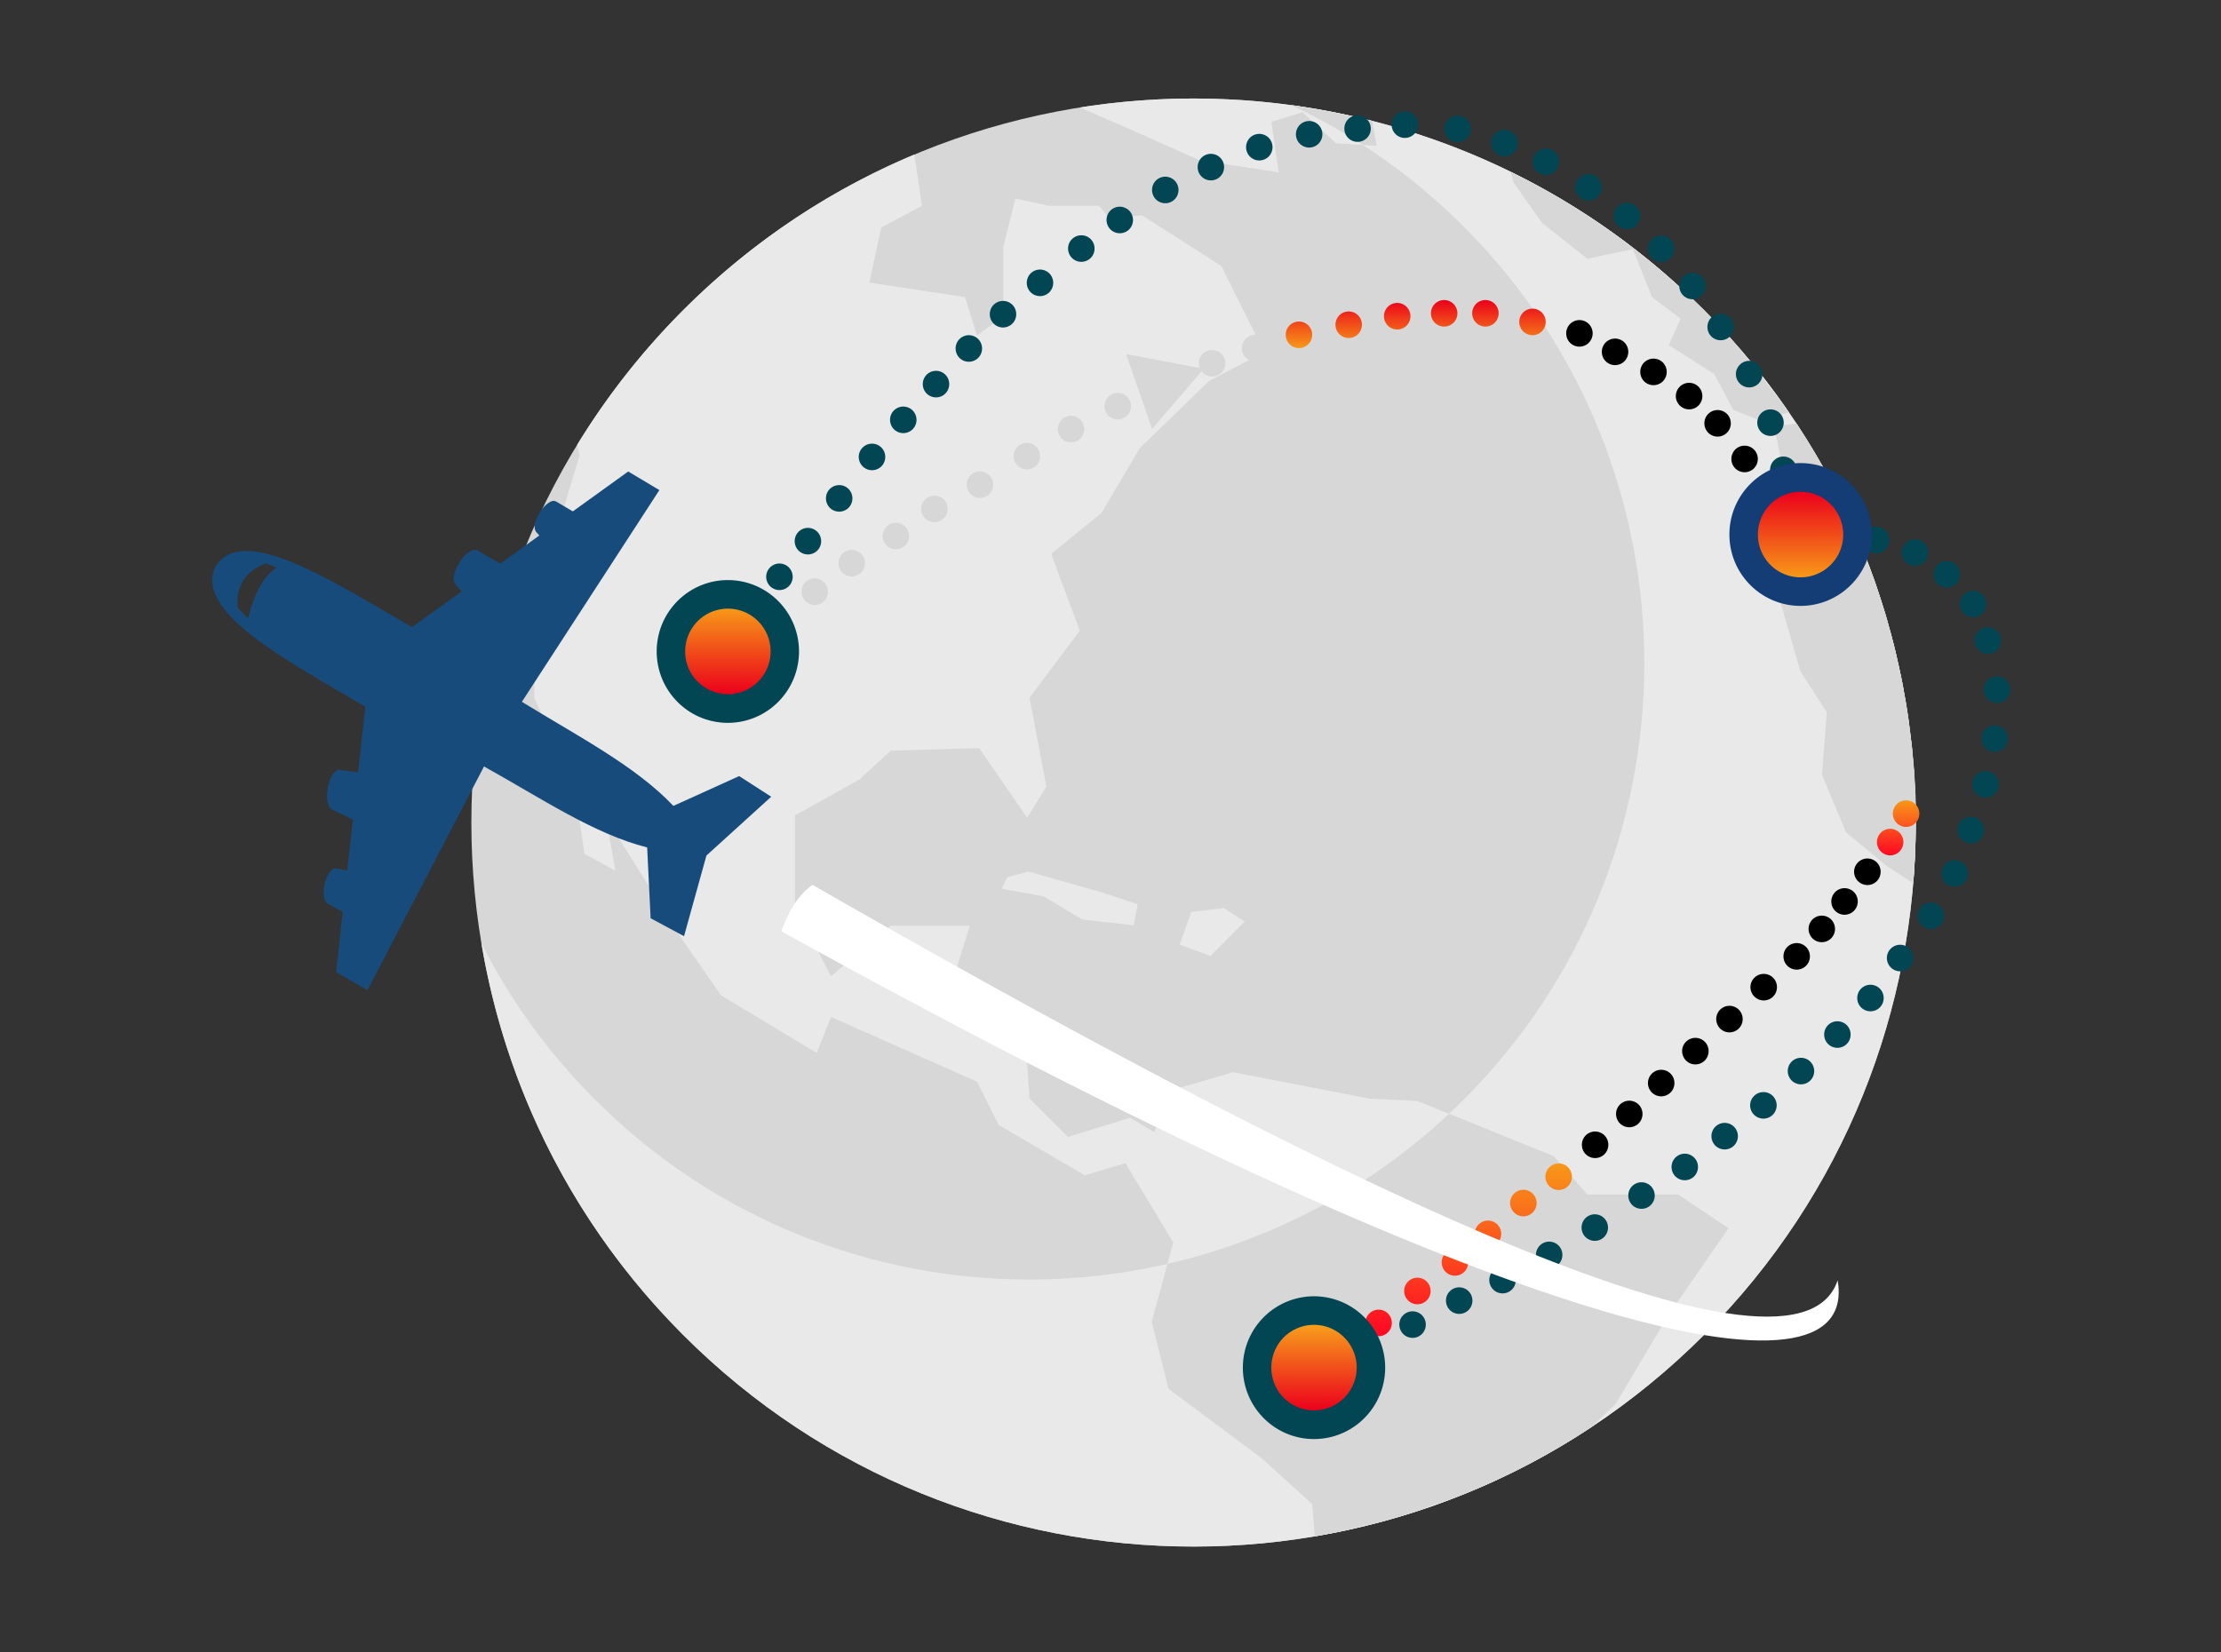 <svg xmlns="http://www.w3.org/2000/svg" width="586" height="436" fill="none"><rect width="100%" height="100%" fill="#333333" stroke="none"/><g fill-rule="evenodd" clip-path="url(#a)" clip-rule="evenodd"><path fill="#D7D7D7" d="M180.158 81.945c74.387-74.593 195.135-74.593 269.523 0 74.388 74.598 74.388 195.669 0 270.264-74.388 74.594-195.136 74.594-269.523 0-74.388-74.595-74.388-195.67 0-270.264"/><path fill="#E9E9E9" d="M180.154 352.209c-29.093-29.153-46.804-65.431-53.131-103.245 7.511 14.813 17.475 28.708 29.832 41.096 63.331 63.508 166.161 63.508 229.491 0 63.331-63.506 63.331-166.603 0-230.111-13.629-13.66-29.122-24.42-45.62-32.197 39.855 5.44 78.35 23.476 108.951 54.193 74.358 74.625 74.358 195.698 0 270.293-74.388 74.565-195.136 74.565-269.523-.029"/><path fill="#E9E9E9" d="m346.879 405.456-.65-8.514-13.274-12.034-24.629-18.361-4.435-17.738 5.677-20.904-12.625-20.904-10.763 3.164-22.706-13.304-5.677-11.383-38.523-17.09-3.786 9.492-25.248-15.198-10.112-14.575-20.252-32.287 2.512 13.955-8.189-4.434-2.543-17.739-10.703-23.446v-23.447l7.569-25.929 4.405-14.576-.622-2.838a192.2 192.2 0 0 1 27.854-35.42c18.065-18.095 38.879-31.842 61.084-41.155l2.01 13.541-10.732 5.706-3.165 14.547 25.251 3.814 3.163 10.14 6.949-5.085v-18.36l3.163-12.684 8.84 1.891h13.245l2.543 3.165 8.84-.622 20.844 13.306 6.948 13.924 4.406 8.871-14.517 7.598-18.303 17.711-10.111 17.148-13.275 10.761 7.569 20.283-13.275 17.71 4.434 23.446-5.054 8.218-12.655-18.36-23.357.651-8.22 7.598-17.031 9.491v24.067l9.492 18.361 15.788-13.306h20.845l-6.328 20.252 20.844 6.978 1.242 18.36 10.111 10.143 16.44-5.086 6.297 3.814 5.677-11.383 15.167-4.434 36.011 6.977 12.626.621 35.98 14.575 8.841 10.112h23.977l13.277 8.9-15.789 22.795-13.897 23.416-6.12 6.001a188.5 188.5 0 0 1-73.353 29.093zm-27.526-153.152-8.101-3.044 3.047-8.603 8.573-1.005 5.559 3.546zm-20.223-8.101-13.628-1.536-10.112-6.091-11.117-2.039 1.507-3.047 5.558-1.477 19.722 5.587 9.104 3.045zm205.661-11.117-7.006-4.582-10.734-8.869-6.326-15.198 1.271-16.467-6.948-10.763-5.677-19.661.622-17.711 1.271-12.033-3.165-15.225 5.885-.828c24.036 36.453 34.295 79.355 30.807 121.337m-41.126-122.402-6.327-2.512-5.056-9.491-12.004-7.598 3.163-6.98-7.568-5.704-5.055-12.656-12.005 2.544-12.003-9.52-7.569-10.763-.591-2.601c18.419 9.017 35.716 21.228 51.03 36.542a195 195 0 0 1 22.323 26.907zM337.36 45.461l-20.845-3.163-17.058-7.598-14.517-6.328a191.2 191.2 0 0 1 77.136 3.548l1.182 6.563-10.731-.649-8.84-8.22-8.22 2.543z"/><path fill="#D7D7D7" d="m346.876 405.456-.649-8.514-13.277-12.034-24.627-18.361-4.436-17.738 4.141-15.256c27.022-6.21 52.745-19.426 74.298-39.618l27.644 11.204 8.84 10.112h23.979l13.275 8.9-15.788 22.795-13.897 23.416-6.15 6.001c-.058.061-.147.09-.206.148a183 183 0 0 1-16.823 9.964c-1.036.591-2.366 1.242-8.634 4.258.414-.119-4.228 1.952-8.898 3.785a60 60 0 0 1-7.125 2.483c-3.224 1.39-7.097 2.632-10.969 3.695a57 57 0 0 1-8.043 1.982c-2.957.946-6.712 1.744-10.466 2.335.412-.03-.888.237-2.189.443m157.913-172.37-7.007-4.582-10.734-8.869-6.326-15.198 1.271-16.467-6.948-10.763-5.677-19.661.62-17.711 1.272-12.033-3.163-15.225 5.883-.828c0 .029.031.029.031.059.295.443.591.915.857 1.419a144 144 0 0 1 8.16 13.836 46 46 0 0 1 2.63 5.382c1.717 3.044 3.4 6.771 4.88 10.526.678 1.329 1.686 3.783 2.454 6.299 1.271 2.807 2.513 6.474 3.548 10.168.591 1.361 1.359 3.962 1.952 6.623.944 2.897 1.891 6.622 2.541 10.407.474 1.361.976 3.933 1.36 6.533.71 3.373 1.33 7.333 1.626 11.354.326 1.332.591 3.519.709 5.708.238 1.891.415 4.464.623 8.603.118 1.833.176 5.173.176 8.544-.089 5.263-.295 10.584-.738 15.876m-41.127-122.402-6.326-2.512-5.057-9.491-12.003-7.598 3.163-6.98-7.569-5.704-5.057-12.656-12.003 2.544-12.003-9.52-7.569-10.763-.622-2.601c.208.09.385.177.562.295 18.242 8.988 35.302 21.11 50.47 36.278 4.375 4.433 8.545 9.017 12.389 13.777 1.3 1.508 2.838 3.46 4.168 5.529 1.656 1.804 3.754 4.701 5.764 7.6zm-100.406-72.2-3.636-.207a160 160 0 0 0-18.893-10.496c.443.058.886.118 1.329.208.741.058 2.308.295 3.904.71 4.316.561 8.988 1.506 13.6 2.72-.65-.296.917.087 2.484.501z"/><path fill="#024654" d="M178.764 158.611a18.72 18.72 0 0 1 26.552 0c7.331 7.361 7.331 19.277 0 26.639a18.725 18.725 0 0 1-20.465 4.087 18.7 18.7 0 0 1-6.087-4.087c-7.331-7.362-7.331-19.278 0-26.639"/><path fill="url(#b)" d="M184.085 163.932a11.27 11.27 0 0 1 12.28-2.444 11.3 11.3 0 0 1 3.655 2.444 11.3 11.3 0 0 1 0 15.966 11.25 11.25 0 0 1-7.967 3.303 11.26 11.26 0 0 1-7.968-3.303c-4.405-4.374-4.405-11.529 0-15.966"/><path fill="#024654" d="M370.234 347.094a3.496 3.496 0 0 1 4.938 0 3.537 3.537 0 0 1 0 4.967 3.497 3.497 0 0 1-4.938 0c-1.359-1.361-1.388-3.608 0-4.967m12.301-6.328a3.497 3.497 0 0 1 4.936 0c1.361 1.361 1.361 3.608 0 4.967a3.494 3.494 0 0 1-4.936 0c-1.361-1.359-1.361-3.606 0-4.967m11.441-5.411a3.5 3.5 0 0 1 4.939 0c1.358 1.361 1.358 3.608 0 4.967a3.5 3.5 0 0 1-4.939 0c-1.361-1.359-1.39-3.606 0-4.967m12.299-6.651a3.496 3.496 0 0 1 4.938 0 3.537 3.537 0 0 1 0 4.967 3.5 3.5 0 0 1-4.938 0 3.534 3.534 0 0 1 0-4.967m12.034-7.215a3.495 3.495 0 0 1 4.937 0 3.533 3.533 0 0 1 0 4.968 3.5 3.5 0 0 1-4.937 0c-1.36-1.361-1.36-3.607 0-4.968m12.328-8.455a3.5 3.5 0 0 1 4.939 0 3.54 3.54 0 0 1 0 4.968 3.5 3.5 0 0 1-4.939 0 3.54 3.54 0 0 1 0-4.968m11.413-7.539a3.496 3.496 0 0 1 4.938 0c1.361 1.359 1.361 3.606 0 4.967a3.5 3.5 0 0 1-4.938 0 3.537 3.537 0 0 1 0-4.967m10.525-8.131a3.5 3.5 0 0 1 4.939 0 3.53 3.53 0 0 1 0 4.966 3.5 3.5 0 0 1-4.939 0 3.536 3.536 0 0 1 0-4.966m10.231-8.13a3.496 3.496 0 0 1 4.938 0 3.53 3.53 0 0 1 0 4.965 3.496 3.496 0 0 1-4.938 0 3.5 3.5 0 0 1-1.043-2.483 3.48 3.48 0 0 1 1.043-2.482m9.905-9.048a3.494 3.494 0 0 1 4.936 0 3.53 3.53 0 0 1 0 4.967 3.5 3.5 0 0 1-4.936 0 3.53 3.53 0 0 1 0-4.967m9.608-9.64a3.504 3.504 0 0 1 4.938 0c1.359 1.361 1.359 3.609 0 4.968a3.496 3.496 0 0 1-4.938 0c-1.361-1.359-1.361-3.607 0-4.968m8.722-9.637a3.496 3.496 0 0 1 4.938 0c1.361 1.359 1.361 3.607 0 4.968a3.5 3.5 0 0 1-4.938 0 3.537 3.537 0 0 1 0-4.968m7.835-10.555a3.496 3.496 0 0 1 4.938 0 3.537 3.537 0 0 1 0 4.968 3.5 3.5 0 0 1-4.938 0c-1.359-1.361-1.39-3.609 0-4.968m8.101-11.147a3.5 3.5 0 0 1 4.938 0c1.359 1.36 1.359 3.608 0 4.967a3.496 3.496 0 0 1-4.938 0 3.537 3.537 0 0 1 0-4.967m6.297-11.175a3.496 3.496 0 0 1 4.938 0c1.361 1.36 1.361 3.606 0 4.967a3.5 3.5 0 0 1-4.938 0 3.537 3.537 0 0 1 0-4.967m4.229-11.442a3.496 3.496 0 0 1 4.938 0c1.359 1.361 1.359 3.607 0 4.966a3.5 3.5 0 0 1-4.938 0 3.536 3.536 0 0 1 0-4.966m3.903-12.063a3.495 3.495 0 0 1 4.937 0 3.53 3.53 0 0 1 0 4.967 3.495 3.495 0 0 1-4.937 0c-1.36-1.361-1.36-3.577 0-4.967m2.394-12.064a3.496 3.496 0 0 1 4.938 0c1.359 1.361 1.359 3.608 0 4.967a3.496 3.496 0 0 1-4.938 0 3.53 3.53 0 0 1 0-4.967m.622-12.95a3.494 3.494 0 0 1 4.936 0c1.361 1.361 1.361 3.608 0 4.967a3.494 3.494 0 0 1-4.936 0 3.48 3.48 0 0 1-.771-3.83c.179-.427.441-.813.771-1.137m-2.424-12.95a3.5 3.5 0 0 1 4.936 0c1.361 1.361 1.361 3.608 0 4.967a3.494 3.494 0 0 1-4.936 0 3.53 3.53 0 0 1 0-4.967m-3.904-9.637a3.496 3.496 0 0 1 4.938 0c1.359 1.361 1.359 3.606 0 4.967a3.496 3.496 0 0 1-4.938 0 3.53 3.53 0 0 1 0-4.967m-6.918-7.835a3.495 3.495 0 0 1 4.937 0 3.533 3.533 0 0 1 0 4.967 3.495 3.495 0 0 1-4.937 0c-1.361-1.361-1.361-3.608 0-4.967m-8.397-5.736a3.497 3.497 0 0 1 4.937 0c1.361 1.361 1.361 3.607 0 4.966a3.495 3.495 0 0 1-4.937 0c-1.36-1.361-1.36-3.607 0-4.966m-10.23-3.31a3.496 3.496 0 0 1 4.938 0 3.53 3.53 0 0 1 0 4.965 3.496 3.496 0 0 1-4.938 0c-1.361-1.361-1.361-3.605 0-4.965m-33.498-43.789a3.495 3.495 0 0 1 4.937 0c1.36 1.361 1.36 3.607 0 4.968a3.497 3.497 0 0 1-4.937 0 3.49 3.49 0 0 1-.771-3.83 3.5 3.5 0 0 1 .771-1.138m-7.539-12.446a3.494 3.494 0 0 1 4.936 0c1.361 1.359 1.361 3.606 0 4.965a3.494 3.494 0 0 1-4.936 0c-1.361-1.36-1.361-3.577 0-4.967zm-7.421-10.822a3.494 3.494 0 0 1 4.936 0c1.361 1.361 1.361 3.607 0 4.966a3.494 3.494 0 0 1-4.936 0c-1.361-1.361-1.361-3.607 0-4.965Zm-8.278-9.816a3.494 3.494 0 0 1 4.936 0c1.361 1.361 1.361 3.607 0 4.966a3.494 3.494 0 0 1-4.936 0c-1.361-1.36-1.361-3.578 0-4.966m-9.019-8.663a3.5 3.5 0 0 1 4.938 0 3.53 3.53 0 0 1 0 4.968 3.5 3.5 0 0 1-4.938 0 3.53 3.53 0 0 1 0-4.968m-10.141-7.54a3.497 3.497 0 0 1 4.938 0c1.359 1.362 1.359 3.607 0 4.968a3.497 3.497 0 0 1-4.938 0 3.536 3.536 0 0 1 0-4.967Zm-11.264-6.77a3.497 3.497 0 0 1 4.938 0c1.359 1.36 1.359 3.608 0 4.967a3.497 3.497 0 0 1-4.938 0 3.53 3.53 0 0 1 0-4.968Zm-10.911-4.908a3.5 3.5 0 0 1 4.938 0 3.53 3.53 0 0 1 0 4.968 3.5 3.5 0 0 1-4.938 0 3.536 3.536 0 0 1 0-4.968m-12.386-3.754a3.494 3.494 0 0 1 4.936 0 3.53 3.53 0 0 1 0 4.967 3.494 3.494 0 0 1-4.936 0c-1.361-1.36-1.361-3.608 0-4.967m-13.897-1.124a3.5 3.5 0 0 1 4.938 0c1.359 1.361 1.359 3.607 0 4.968a3.497 3.497 0 0 1-4.938 0c-1.361-1.39-1.361-3.609 0-4.968m-12.478 1.035a3.497 3.497 0 0 1 4.938 0 3.53 3.53 0 0 1 0 4.967 3.497 3.497 0 0 1-4.938 0 3.536 3.536 0 0 1 0-4.967m-12.771 1.508a3.494 3.494 0 0 1 4.936 0c1.361 1.361 1.361 3.607 0 4.966a3.494 3.494 0 0 1-4.936 0c-1.361-1.361-1.361-3.578 0-4.966m-13.158 3.399a3.5 3.5 0 0 1 4.938 0c1.361 1.36 1.361 3.608 0 4.967a3.5 3.5 0 0 1-4.938 0 3.536 3.536 0 0 1 0-4.967m-12.771 5.263a3.494 3.494 0 0 1 4.936 0c1.361 1.36 1.361 3.608 0 4.967a3.494 3.494 0 0 1-4.936 0c-1.361-1.361-1.361-3.578 0-4.968Zm-12.035 6.032a3.497 3.497 0 0 1 4.938 0c1.359 1.361 1.359 3.607 0 4.968a3.497 3.497 0 0 1-4.938 0 3.535 3.535 0 0 1 0-4.968m-12.003 7.923a3.5 3.5 0 0 1 4.938 0c1.359 1.36 1.359 3.608 0 4.967a3.497 3.497 0 0 1-4.938 0c-1.361-1.39-1.361-3.606 0-4.967m-10.141 7.541a3.495 3.495 0 0 1 4.937 0c1.36 1.359 1.36 3.607 0 4.965a3.495 3.495 0 0 1-4.937 0c-1.361-1.36-1.39-3.604 0-4.965m-10.91 9.046a3.496 3.496 0 0 1 4.938 0c1.359 1.361 1.359 3.607 0 4.968a3.497 3.497 0 0 1-4.938 0 3.536 3.536 0 0 1 0-4.968m-9.756 8.276a3.5 3.5 0 0 1 4.936 0c1.361 1.361 1.361 3.609 0 4.97a3.494 3.494 0 0 1-4.936 0c-1.361-1.361-1.361-3.61 0-4.97m-9.019 9.049a3.5 3.5 0 0 1 4.938 0c1.361 1.36 1.361 3.608 0 4.967a3.5 3.5 0 0 1-4.938 0 3.536 3.536 0 0 1 0-4.967m-8.663 9.402a3.496 3.496 0 0 1 4.938 0c1.361 1.361 1.361 3.608 0 4.967a3.496 3.496 0 0 1-4.938 0 3.537 3.537 0 0 1 0-4.967m-8.632 9.433a3.496 3.496 0 0 1 4.938 0 3.53 3.53 0 0 1 0 4.967 3.496 3.496 0 0 1-4.938 0c-1.361-1.39-1.361-3.608 0-4.967m-8.249 9.785a3.496 3.496 0 0 1 4.938 0c1.361 1.361 1.361 3.608 0 4.967a3.496 3.496 0 0 1-4.938 0c-1.361-1.361-1.391-3.606 0-4.967m-8.664 10.939a3.5 3.5 0 0 1 4.939 0c1.36 1.361 1.36 3.607 0 4.968a3.5 3.5 0 0 1-4.939 0c-1.361-1.39-1.361-3.607 0-4.968m-8.249 11.294a3.496 3.496 0 0 1 4.938 0c1.361 1.361 1.361 3.609 0 4.967a3.496 3.496 0 0 1-4.938 0c-1.361-1.36-1.361-3.606 0-4.967m-7.508 9.402a3.496 3.496 0 0 1 4.938 0c1.359 1.361 1.359 3.608 0 4.967a3.496 3.496 0 0 1-4.938 0 3.505 3.505 0 0 1 0-4.967m264.88-28.235a3.5 3.5 0 0 1 4.939 0c1.359 1.361 1.359 3.606 0 4.967a3.5 3.5 0 0 1-4.939 0 3.48 3.48 0 0 1-.771-3.83c.179-.427.441-.813.771-1.137m-3.4-12.446a3.496 3.496 0 0 1 4.938 0c1.359 1.36 1.359 3.606 0 4.967a3.496 3.496 0 0 1-4.938 0 3.54 3.54 0 0 1 0-4.967"/><path fill="#000" d="M457.834 118.639a3.5 3.5 0 0 1 4.939 0 3.536 3.536 0 0 1 0 4.966 3.5 3.5 0 0 1-4.939 0 3.537 3.537 0 0 1 0-4.968zm-7.125-9.404a3.5 3.5 0 0 1 4.938 0c1.359 1.361 1.359 3.607 0 4.968a3.496 3.496 0 0 1-4.938 0 3.54 3.54 0 0 1 0-4.968m-7.508-7.183a3.494 3.494 0 0 1 4.936 0c1.361 1.361 1.361 3.606 0 4.965a3.494 3.494 0 0 1-4.936 0 3.48 3.48 0 0 1-.771-3.829c.179-.426.441-.812.771-1.136m-9.404-6.387a3.5 3.5 0 0 1 4.938 0 3.533 3.533 0 0 1 0 4.968 3.504 3.504 0 0 1-4.938 0 3.534 3.534 0 0 1 0-4.968m-10.141-5.294a3.5 3.5 0 0 1 4.938 0c1.361 1.361 1.361 3.609 0 4.97a3.5 3.5 0 0 1-4.938 0 3.536 3.536 0 0 1 0-4.97m-9.402-4.878a3.497 3.497 0 0 1 4.938 0c1.359 1.361 1.359 3.609 0 4.968a3.497 3.497 0 0 1-4.938 0 3.536 3.536 0 0 1 0-4.968"/><path fill="url(#c)" d="M401.866 82.478a3.497 3.497 0 0 1 4.938 0 3.53 3.53 0 0 1 0 4.967 3.5 3.5 0 0 1-4.938 0 3.53 3.53 0 0 1 0-4.967m-12.418-2.275a3.497 3.497 0 0 1 4.938 0 3.53 3.53 0 0 1 0 4.966 3.497 3.497 0 0 1-4.938 0 3.53 3.53 0 0 1 0-4.965Zm-10.879 0a3.494 3.494 0 0 1 4.936 0c1.361 1.36 1.361 3.607 0 4.966a3.494 3.494 0 0 1-4.936 0c-1.361-1.361-1.361-3.576 0-4.966m-12.389.768a3.495 3.495 0 0 1 4.937 0 3.53 3.53 0 0 1 0 4.968 3.495 3.495 0 0 1-4.937 0c-1.36-1.361-1.39-3.609 0-4.968m-12.802 2.246a3.497 3.497 0 0 1 4.938 0c1.359 1.36 1.359 3.608 0 4.967a3.497 3.497 0 0 1-4.938 0c-1.361-1.36-1.361-3.577 0-4.967m-13.127 2.663a3.494 3.494 0 0 1 4.936 0c1.361 1.36 1.361 3.605 0 4.966a3.494 3.494 0 0 1-4.936 0c-1.361-1.39-1.361-3.605 0-4.966"/><path fill="#D7D7D7" d="M328.667 89.397a3.494 3.494 0 0 1 4.936 0 3.53 3.53 0 0 1 0 4.968 3.494 3.494 0 0 1-4.936 0c-1.361-1.361-1.361-3.578 0-4.968m-11.325 3.992a3.496 3.496 0 0 1 4.938 0c1.359 1.36 1.359 3.606 0 4.967a3.497 3.497 0 0 1-4.938 0 3.48 3.48 0 0 1 0-4.967m-11.974 5.677a3.5 3.5 0 0 1 4.938 0c1.359 1.36 1.359 3.606 0 4.965a3.496 3.496 0 0 1-4.938 0c-1.361-1.388-1.361-3.607 0-4.966Zm-12.921 5.645a3.496 3.496 0 0 1 4.938 0c1.359 1.361 1.359 3.609 0 4.968a3.496 3.496 0 0 1-4.938 0 3.54 3.54 0 0 1 0-4.968m-12.328 6.033a3.494 3.494 0 0 1 4.936 0c1.361 1.361 1.361 3.607 0 4.967a3.496 3.496 0 0 1-4.936 0c-1.361-1.36-1.361-3.608 0-4.967m-11.649 7.155a3.5 3.5 0 0 1 4.938 0c1.359 1.361 1.359 3.606 0 4.967a3.496 3.496 0 0 1-4.938 0c-1.361-1.39-1.361-3.608 0-4.967m-12.389 7.539a3.5 3.5 0 0 1 4.939 0c1.359 1.361 1.359 3.606 0 4.967a3.5 3.5 0 0 1-4.939 0c-1.36-1.361-1.36-3.608 0-4.967m-12.003 6.387a3.496 3.496 0 0 1 4.938 0c1.359 1.361 1.359 3.606 0 4.965a3.496 3.496 0 0 1-4.938 0 3.47 3.47 0 0 1-1.041-2.483 3.48 3.48 0 0 1 1.041-2.482m-10.172 7.154a3.5 3.5 0 0 1 4.939 0c1.36 1.361 1.36 3.607 0 4.968a3.5 3.5 0 0 1-4.939 0c-1.361-1.361-1.361-3.578 0-4.968m-11.649 7.155a3.496 3.496 0 0 1 4.938 0 3.53 3.53 0 0 1 0 4.967 3.496 3.496 0 0 1-4.938 0c-1.361-1.361-1.361-3.577 0-4.967m-9.756 7.539a3.496 3.496 0 0 1 4.938 0c1.361 1.361 1.361 3.607 0 4.967a3.496 3.496 0 0 1-4.938 0c-1.361-1.36-1.361-3.577 0-4.967"/><path fill="url(#d)" d="M361.275 346.651a3.494 3.494 0 0 1 4.936 0c1.361 1.359 1.361 3.606 0 4.967a3.5 3.5 0 0 1-4.936 0c-1.361-1.361-1.361-3.608 0-4.967m10.228-8.428a3.5 3.5 0 0 1 4.938 0c1.359 1.361 1.359 3.608 0 4.967a3.496 3.496 0 0 1-4.938 0 3.537 3.537 0 0 1 0-4.967m9.905-7.538a3.495 3.495 0 0 1 4.937 0c1.36 1.359 1.36 3.607 0 4.966a3.495 3.495 0 0 1-4.937 0c-1.361-1.389-1.361-3.607 0-4.966m8.722-7.539a3.496 3.496 0 0 1 4.938 0 3.533 3.533 0 0 1 0 4.965 3.496 3.496 0 0 1-4.938 0c-1.361-1.359-1.361-3.606 0-4.965m9.344-8.131a3.494 3.494 0 0 1 4.936 0c1.361 1.359 1.361 3.607 0 4.966a3.494 3.494 0 0 1-4.936 0 3.48 3.48 0 0 1 0-4.966m9.312-6.948a3.496 3.496 0 0 1 4.938 0 3.536 3.536 0 0 1 0 4.967 3.5 3.5 0 0 1-4.938 0 3.48 3.48 0 0 1-.771-3.83c.179-.427.441-.813.771-1.137"/><path fill="#000" d="M418.39 299.641a3.496 3.496 0 0 1 4.938 0c1.361 1.359 1.361 3.606 0 4.967a3.5 3.5 0 0 1-4.938 0 3.536 3.536 0 0 1 0-4.967m9.019-8.131a3.494 3.494 0 0 1 4.936 0c1.361 1.359 1.361 3.607 0 4.966a3.494 3.494 0 0 1-4.936 0c-1.361-1.388-1.361-3.607 0-4.966m8.426-8.161a3.5 3.5 0 0 1 4.938 0c1.359 1.361 1.359 3.608 0 4.967a3.496 3.496 0 0 1-5.702-1.139 3.505 3.505 0 0 1 .764-3.828m9.017-8.426a3.5 3.5 0 0 1 4.938 0c1.359 1.361 1.359 3.606 0 4.967a3.496 3.496 0 0 1-4.938 0c-1.359-1.361-1.39-3.606 0-4.967m8.988-8.455a3.496 3.496 0 0 1 4.938 0 3.534 3.534 0 0 1 0 4.967 3.5 3.5 0 0 1-4.938 0 3.537 3.537 0 0 1 0-4.967m9.048-8.426a3.494 3.494 0 0 1 4.936 0c1.361 1.359 1.361 3.606 0 4.967a3.5 3.5 0 0 1-4.936 0 3.5 3.5 0 0 1-1.042-2.484 3.48 3.48 0 0 1 1.042-2.483m8.692-8.131a3.495 3.495 0 0 1 4.937 0c1.361 1.359 1.361 3.607 0 4.966a3.497 3.497 0 0 1-4.937 0c-1.361-1.359-1.361-3.607 0-4.966m6.622-7.244a3.496 3.496 0 0 1 4.938 0 3.537 3.537 0 0 1 0 4.968 3.5 3.5 0 0 1-4.938 0 3.54 3.54 0 0 1 0-4.968m6.002-7.244a3.496 3.496 0 0 1 4.938 0c1.361 1.359 1.361 3.607 0 4.968a3.5 3.5 0 0 1-4.938 0 3.537 3.537 0 0 1 0-4.968m6.033-7.835a3.494 3.494 0 0 1 4.936 0c1.361 1.359 1.361 3.607 0 4.968a3.5 3.5 0 0 1-4.936 0 3.5 3.5 0 0 1-1.043-2.484 3.48 3.48 0 0 1 1.043-2.484"/><path fill="url(#e)" d="M496.243 219.753a3.5 3.5 0 0 1 4.939 0 3.54 3.54 0 0 1 0 4.968 3.5 3.5 0 0 1-4.939 0c-1.361-1.361-1.361-3.578 0-4.968m4.198-7.51a3.496 3.496 0 0 1 4.938 0 3.53 3.53 0 0 1 0 4.967 3.496 3.496 0 0 1-4.938 0 3.534 3.534 0 0 1 0-4.967"/><path fill="#024654" d="M333.422 347.627a18.72 18.72 0 0 1 20.463-4.087 18.7 18.7 0 0 1 6.086 4.087c7.334 7.36 7.334 19.276 0 26.639a18.7 18.7 0 0 1-13.274 5.519 18.7 18.7 0 0 1-13.275-5.519c-7.333-7.363-7.333-19.279 0-26.639"/><path fill="url(#f)" d="M338.716 352.948a11.27 11.27 0 0 1 7.968-3.304 11.26 11.26 0 0 1 7.968 3.304 11.294 11.294 0 0 1-3.655 18.41 11.26 11.26 0 0 1-12.281-2.445c-4.376-4.376-4.376-11.56 0-15.965"/><path fill="#143C75" d="M461.795 127.744a18.7 18.7 0 0 1 6.087-4.086 18.71 18.71 0 0 1 20.463 4.086c7.333 7.362 7.333 19.276 0 26.639a18.73 18.73 0 0 1-13.275 5.521 18.73 18.73 0 0 1-13.275-5.521c-7.331-7.363-7.331-19.277 0-26.639"/><path fill="url(#g)" d="M467.093 133.096a11.25 11.25 0 0 1 7.968-3.304 11.26 11.26 0 0 1 7.968 3.304 11.3 11.3 0 0 1 0 15.966 11.27 11.27 0 0 1-7.968 3.303 11.26 11.26 0 0 1-7.968-3.303 11.354 11.354 0 0 1 0-15.966"/><path fill="#D7D7D7" d="m303.976 113.196 13.631-15.876-20.49-3.873 6.859 19.751z"/><path fill="#174B7C" d="m203.48 210.262-17.089 15.522-5.914 21.289-8.811-4.732-.916-18.686c-14.103-3.577-28.029-13.037-43.047-21.376l-30.75 59.044-8.278-4.761 7.717-70.04c-21.435-12.657-45.501-25.309-39.441-37.196 7.362-11.115 30.245 3.727 51.74 16.203l57.061-41.096 8.222 4.907-36.278 55.879c14.635 9.019 29.949 16.883 39.972 27.467l17.355-7.864zM73.035 149.83l-2.897-1.153c-4.79 1.833-8.072 5.529-7.392 11.707l2.66 2.868c1.656-6.474 4.051-11.294 7.629-13.422"/><path fill="#174B7C" d="m134.034 150.006-9.313 9.373-4.613-5.204c-.029-.029-.088-.059-.088-.117l.059.058c-.768-1.005-.325-3.31 1.065-5.558 1.567-2.514 3.725-3.991 4.788-3.311.032.029.032.029.059.029v-.029zm19.84-13.422-8.341 8.397-4.108-4.643a.4.4 0 0 1-.089-.116l.058.058c-.678-.916-.264-2.986.978-4.968 1.361-2.216 3.311-3.577 4.258-2.986l.029.029.029-.029zM96.9 230.751l-5.055 10.703-5.443-2.986c-.028-.029-.088-.059-.117-.088l.058.029c-.915-.622-1.24-2.719-.707-4.996.56-2.572 1.92-4.466 3.013-4.229l.031.03.03-.03zm2.04-26.314-5.028 12.241-6.268-2.987a.5.5 0 0 0-.148-.058l.09.029c-1.095-.649-1.567-2.955-1.124-5.558.472-2.897 1.862-5.086 3.134-4.907.03 0 .03.029.03.029v-.029z"/><path fill="#fff" d="M214.388 233.532c125.387 72.05 258.908 139.52 270.468 104.337 6.06 35.687-87.19 13.955-278.719-92.097 1.952-5.234 4.289-9.462 8.251-12.24"/></g><defs><linearGradient id="b" x1="192.052" x2="192.052" y1="160.63" y2="183.201" gradientUnits="userSpaceOnUse"><stop stop-color="#F79818"/><stop offset="1" stop-color="#EB001B"/></linearGradient><linearGradient id="c" x1="373.527" x2="373.527" y1="79.183" y2="91.866" gradientUnits="userSpaceOnUse"><stop stop-color="#EB001B"/><stop offset="1" stop-color="#F79818"/></linearGradient><linearGradient id="d" x1="387.499" x2="387.499" y1="307.046" y2="352.637" gradientUnits="userSpaceOnUse"><stop stop-color="#F79818"/><stop offset="1" stop-color="#FF0723"/></linearGradient><linearGradient id="e" x1="500.811" x2="500.811" y1="211.222" y2="225.74" gradientUnits="userSpaceOnUse"><stop stop-color="#F79818"/><stop offset="1" stop-color="#FF0723"/></linearGradient><linearGradient id="f" x1="346.695" x2="346.695" y1="349.644" y2="372.217" gradientUnits="userSpaceOnUse"><stop stop-color="#F79E1B"/><stop offset="1" stop-color="#EB001B"/></linearGradient><linearGradient id="g" x1="475.073" x2="475.073" y1="129.792" y2="152.365" gradientUnits="userSpaceOnUse"><stop stop-color="#EB001B"/><stop offset="1" stop-color="#F79818"/></linearGradient><clipPath id="a"><path fill="#fff" d="M56 26h474.376v383H56z"/></clipPath></defs></svg>